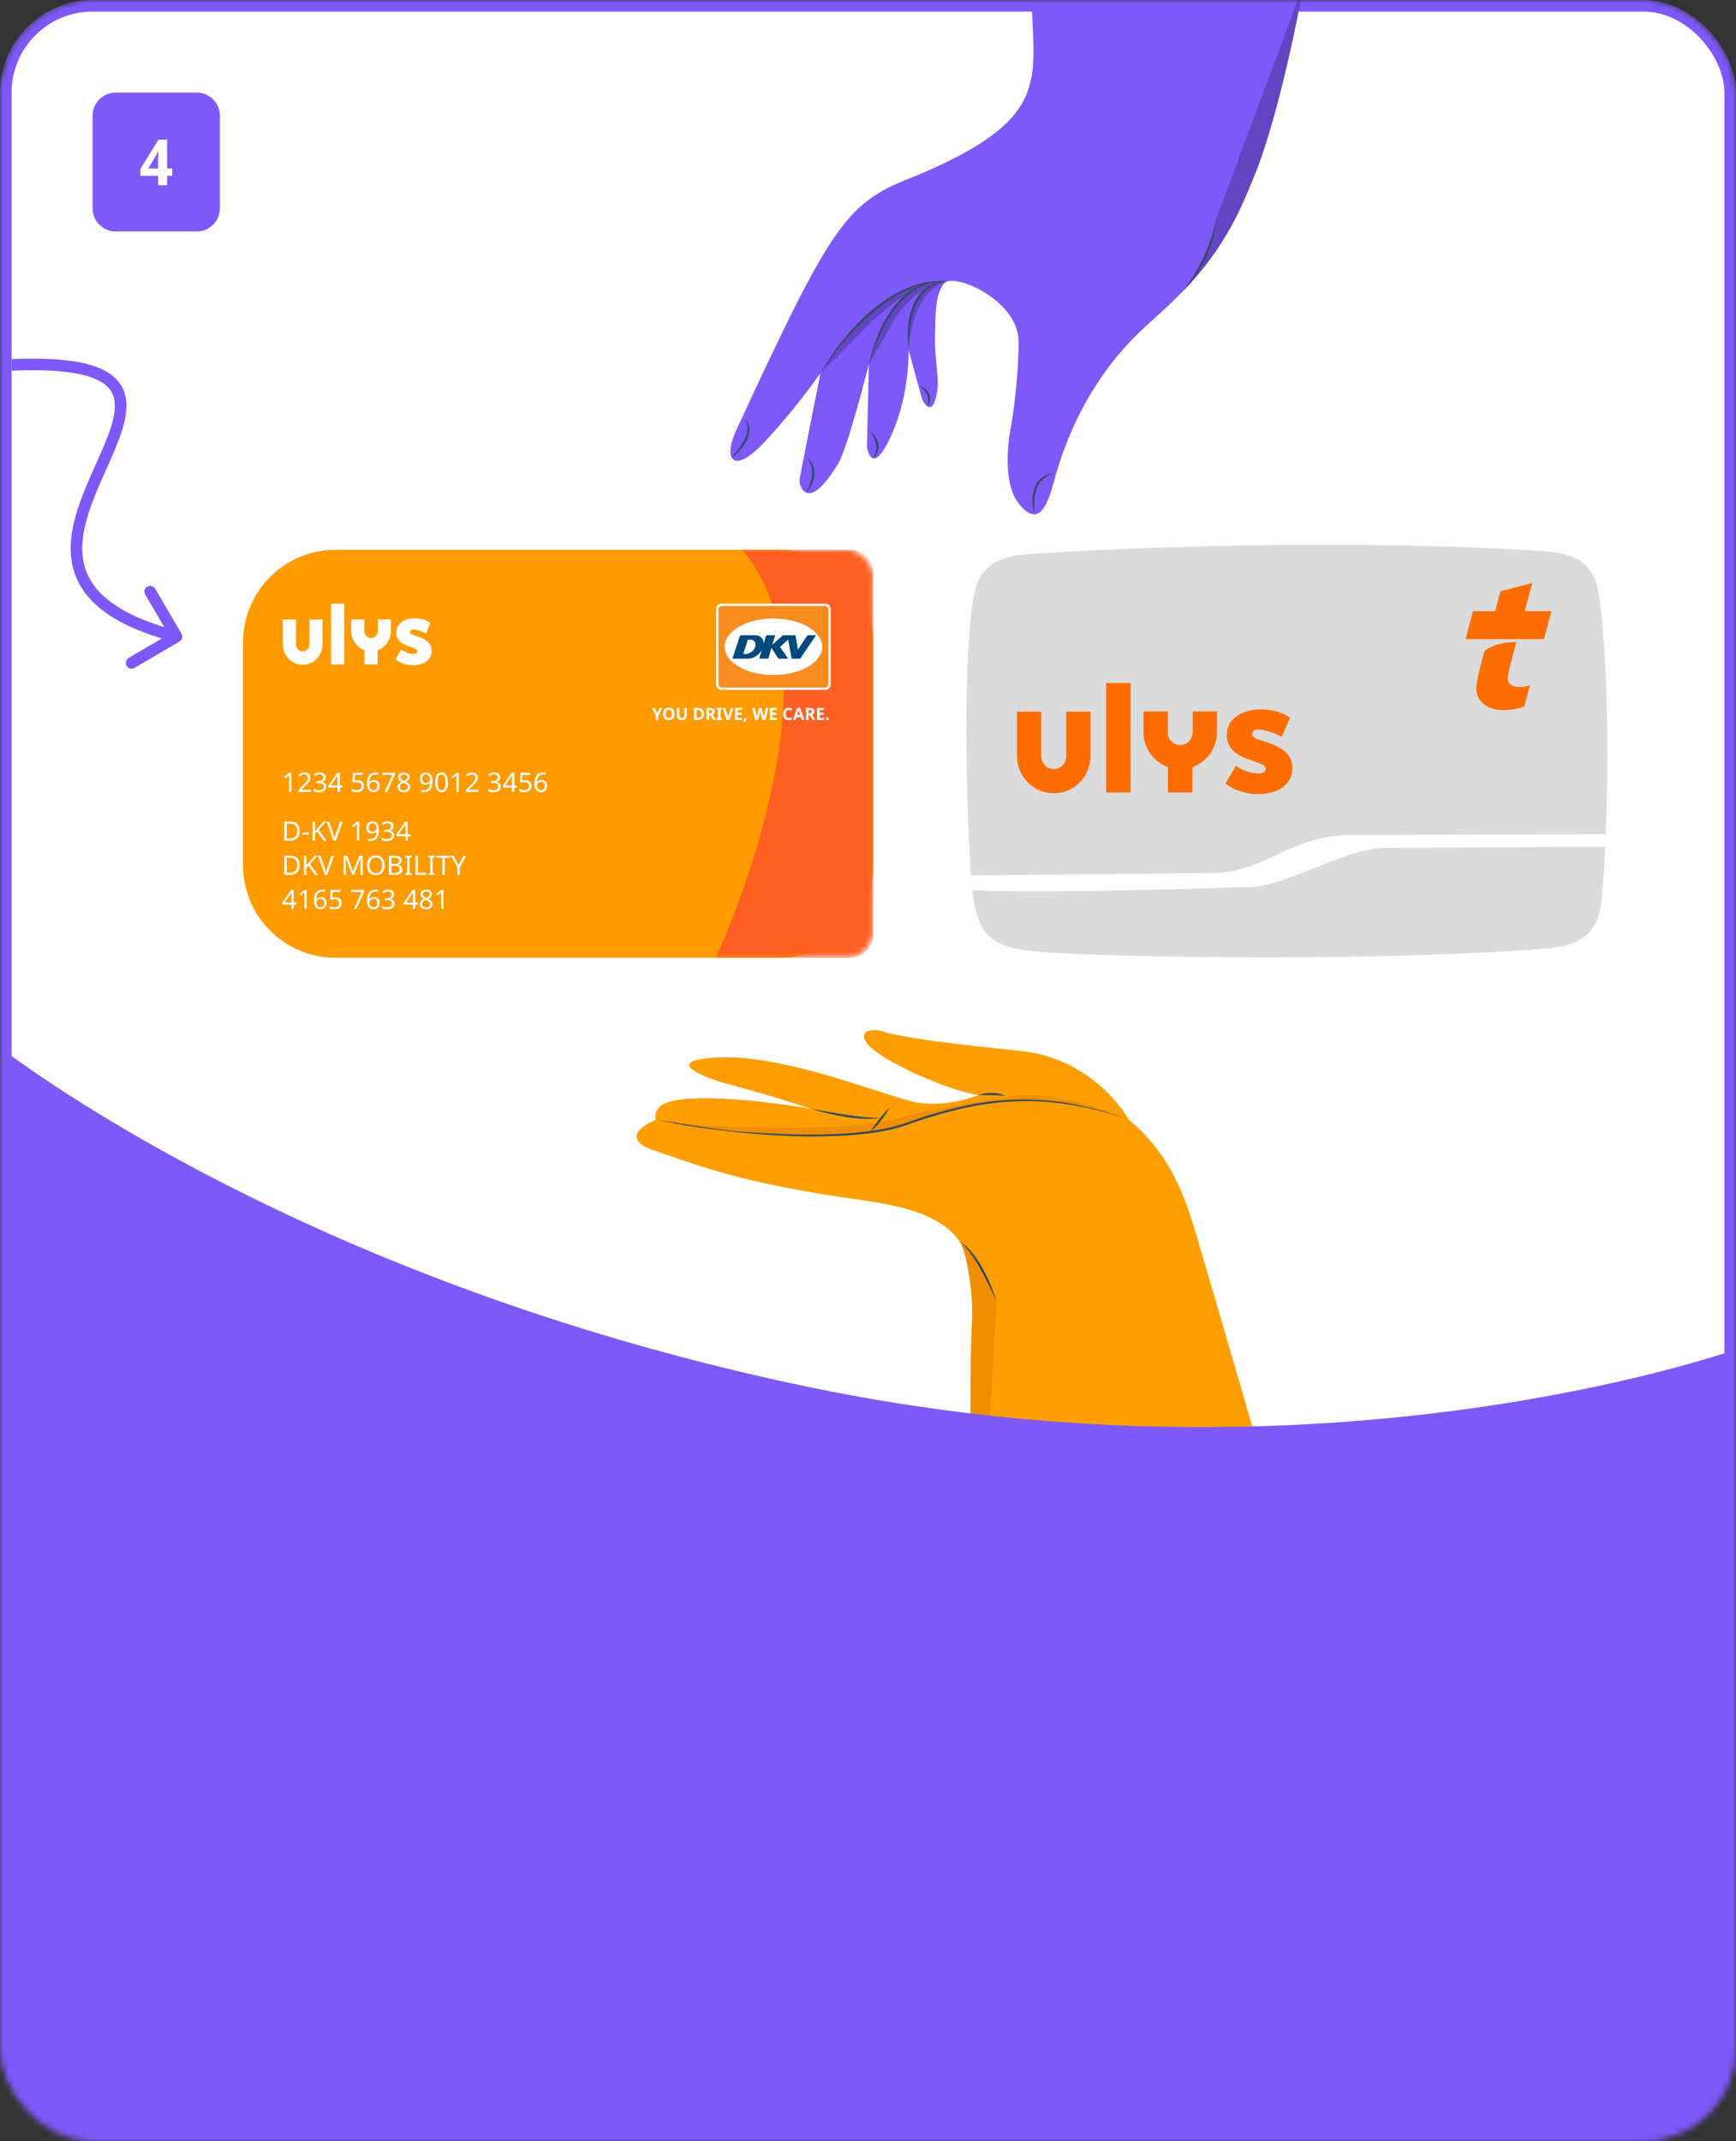<svg width="300" height="370" viewBox="0 0 300 370" fill="none" xmlns="http://www.w3.org/2000/svg">
<rect x="0" y="0" width="300" height="370" fill="#333333" stroke="none"/>
<mask id="mask0_4373_477506" style="mask-type:alpha" maskUnits="userSpaceOnUse" x="0" y="0" width="300" height="370">
<rect x="1" y="1" width="298" height="368" rx="15" fill="white" stroke="#FF9A00" stroke-width="2"/>
</mask>
<g mask="url(#mask0_4373_477506)">
<rect x="1" y="1" width="298" height="368" rx="15" fill="white" stroke="#7F58F9" stroke-width="2"/>
<path d="M16 20C16 17.791 17.791 16 20 16H34C36.209 16 38 17.791 38 20V36C38 38.209 36.209 40 34 40H20C17.791 40 16 38.209 16 36V20Z" fill="#7F58F9"/>
<path d="M29.771 30.383H28.88V32H27.329V30.383H24.249V29.217L27.373 24.135H28.88V29.118H29.771V30.383ZM27.318 29.118V27.611C27.318 27.479 27.322 27.307 27.329 27.094C27.336 26.874 27.344 26.669 27.351 26.478C27.358 26.287 27.366 26.159 27.373 26.093H27.329C27.204 26.401 27.065 26.687 26.911 26.951L25.613 29.118H27.318Z" fill="white"/>
<path d="M232.889 303.216C232.889 303.216 207.656 216.132 205.999 210.963C204.342 205.794 201.74 199.022 195.061 193.462C193.686 191.088 187.812 182.779 176.254 181.59C165.518 180.487 155.843 179.331 152.629 178.254C151.944 178.003 151.204 177.937 150.484 178.061C149.497 178.25 148.607 178.835 150 180.508C152.393 183.385 164.093 188.552 169.095 189.218C169.095 189.218 163.179 191.696 157.549 190.321C151.919 188.947 135.02 182.076 123.845 182.73C112.671 183.385 124.728 187.028 124.728 187.028C124.728 187.028 132.505 189.157 134.418 189.764C136.331 190.37 140.156 191.584 140.156 191.584C140.156 191.584 119.168 187.957 114.375 190.946C113.747 191.458 113.093 192.019 113.279 193.51C113.279 193.51 105.922 196.448 113.248 198.876C120.574 201.304 127.654 204.439 149.259 207.424C170.865 210.409 168.069 218.726 167.798 234.28C167.527 249.833 168.015 277.123 174.226 315.037C174.4 316.071 176.073 320.996 186.105 322.297C196.137 323.598 220.472 324.151 232.363 310.681C233.292 309.562 234.388 308.389 232.889 303.216Z" fill="#FF9E00"/>
<path d="M169.269 275.504L172.208 224.867C172.208 224.867 169.664 217.51 165.823 214.498C166.598 215.23 168.003 221.39 168.003 226.598C168.003 228.731 167.856 230.814 167.806 233.815C167.558 248.145 169.269 275.504 169.269 275.504Z" fill="#EF8E00"/>
<path d="M117.231 194.418L122.005 195.045L129.083 195.734L138.282 196.214L148.191 195.881L153.658 195.057L160.871 192.799L166.915 191.22L173.796 190.228L178.442 190.108L185.024 190.782L188.532 191.498C188.532 191.498 191.28 192.237 191.707 192.366C193.456 192.892 195.061 193.462 195.061 193.462C195.061 193.462 183.704 188.471 175.856 189.365C168.524 190.271 161.259 191.654 154.107 193.504C149.399 194.766 141.14 195.262 117.231 194.418Z" fill="#EF8E00"/>
<path d="M167.806 233.815C167.264 261.17 169.27 275.504 169.27 275.504L172.208 224.867" fill="#EF8E00"/>
<path d="M172.208 224.867C171.991 224.398 171.782 223.93 171.558 223.469C171.333 223.008 171.12 222.54 170.892 222.083C170.439 221.165 169.974 220.252 169.475 219.373C168.986 218.477 168.447 217.61 167.86 216.775C167.72 216.563 167.569 216.358 167.407 216.163C167.244 215.969 167.097 215.776 166.919 215.574C166.741 215.373 166.578 215.187 166.4 215.013C166.222 214.839 166.013 214.68 165.823 214.506C166.705 215.056 167.477 215.765 168.1 216.596C168.437 216.984 168.716 217.429 169.014 217.851C169.312 218.273 169.564 218.73 169.812 219.183C170.313 220.085 170.764 221.015 171.163 221.967C171.568 222.912 171.917 223.88 172.208 224.867Z" fill="#34495E"/>
<path d="M140.156 191.584L143.196 192.126C144.206 192.3 145.217 192.482 146.231 192.633C147.246 192.784 148.26 192.927 149.279 193.02C149.79 193.082 150.301 193.105 150.827 193.129L151.602 193.152C151.857 193.152 152.113 193.129 152.376 193.125C151.356 193.317 150.315 193.382 149.279 193.318C148.241 193.276 147.207 193.172 146.181 193.008C145.159 192.846 144.144 192.652 143.142 192.408C142.139 192.164 141.132 191.917 140.156 191.584Z" fill="#34495E"/>
<path d="M153.658 191.429C153.475 191.835 153.256 192.224 153.003 192.59C152.76 192.978 152.492 193.326 152.229 193.675C151.677 194.379 151.057 195.027 150.378 195.611C150.605 195.225 150.852 194.852 151.118 194.492C151.377 194.131 151.652 193.783 151.927 193.435C152.469 192.734 153.042 192.064 153.658 191.429Z" fill="#34495E"/>
<path d="M113.35 193.465C116.614 193.915 123.77 195.192 127.05 195.467C130.329 195.742 133.632 195.936 136.904 196.013C140.176 196.091 143.486 196.064 146.762 195.823C148.396 195.7 150.03 195.518 151.648 195.25C153.265 195 154.857 194.612 156.407 194.089C159.51 192.966 162.676 192.025 165.889 191.27C169.11 190.523 172.396 190.097 175.701 190C179.003 189.92 182.305 190.188 185.551 190.798C188.788 191.429 191.968 192.321 195.061 193.465C188.842 191.328 182.283 190.043 175.701 190.298C172.419 190.426 169.157 190.867 165.959 191.615C162.761 192.375 159.61 193.323 156.523 194.453C154.952 194.979 153.337 195.368 151.699 195.614C150.065 195.882 148.419 196.056 146.773 196.176C143.482 196.391 140.181 196.437 136.885 196.311C130.302 196.066 124.758 195.434 118.25 194.418L113.35 193.465Z" fill="#34495E"/>
<path d="M169.095 189.218C169.471 189.082 169.861 188.988 170.257 188.935C170.653 188.88 171.053 188.854 171.453 188.858C172.256 188.851 173.05 189.024 173.776 189.365C173.389 189.334 173.002 189.299 172.595 189.28C172.189 189.261 171.821 189.249 171.434 189.245C170.675 189.233 169.897 189.249 169.095 189.218Z" fill="#34495E"/>
<path fill-rule="evenodd" clip-rule="evenodd" d="M177.809 95.734C208.814 93.701 245.323 93.701 267.007 95.278C271.541 95.608 275.471 96.767 276.33 102.881C278.324 117.075 278.011 141.798 276.843 154.817C276.391 159.859 274.89 163.281 267.007 163.912C234.69 166.5 182.926 165.201 177.809 164.268C169.766 163.437 168.288 159.958 167.716 150.213C166.85 135.43 166.527 114.152 168.157 103.551C168.947 98.409 171.737 96.132 177.809 95.734Z" fill="#DBDBDB"/>
<path fill-rule="evenodd" clip-rule="evenodd" d="M239 146.518C232.091 146.634 221.01 153.97 214.731 153.288C214.731 153.288 182.594 154.453 168.012 153.827C167.907 152.992 167.786 151.276 167.786 151.276L210.032 150.848C218.371 150.644 222.827 144.775 232.316 144.298L277.5 144.149C277.5 144.149 277.45 145.319 277.406 146.313C277.406 146.313 239 146.518 239 146.518Z" fill="white"/>
<g clip-path="url(#clip0_4373_477506)">
<path fill-rule="evenodd" clip-rule="evenodd" d="M262.034 110.953L261.047 114.708C260.736 115.909 260.561 116.688 260.561 117.186C260.561 118.177 261.279 118.707 262.587 118.707C263.148 118.707 263.614 118.636 264.391 118.422L263.394 122.102C262.159 122.521 260.97 122.703 259.687 122.703C257.013 122.703 255.112 121.147 255.112 118.989C255.112 118.388 255.424 116.656 255.735 115.487L256.504 112.538C258.008 111.253 260.235 110.961 262.034 110.953ZM264.8 100.736L263.503 105.604L268.103 105.604L266.805 110.442L253.257 110.442L254.551 105.604L258.366 105.604L259.277 102.183L264.8 100.736Z" fill="#FF6D00"/>
</g>
<g clip-path="url(#clip1_4373_477506)">
<path fill-rule="evenodd" clip-rule="evenodd" d="M191.152 136.959L195.377 136.959L195.377 118.016L191.152 118.016L191.152 136.959Z" fill="#FF6D00"/>
<path fill-rule="evenodd" clip-rule="evenodd" d="M184.25 122.966L184.25 130.714C184.25 131.92 183.286 132.897 182.096 132.897C180.907 132.897 179.943 131.92 179.943 130.714L179.943 122.966L175.745 122.966L175.745 130.643C175.745 134.199 178.589 137.082 182.096 137.082C185.604 137.082 188.448 134.199 188.448 130.643L188.448 122.966L184.25 122.966ZM206.109 122.939L206.109 126.557C206.109 127.763 205.145 128.74 203.956 128.74C202.767 128.74 201.802 127.763 201.802 126.557L201.802 122.939L197.604 122.939L197.604 126.486C197.604 129.291 199.374 131.676 201.843 132.559L201.843 136.947L206.068 136.947L206.068 132.559C208.537 131.676 210.307 129.291 210.307 126.486L210.307 122.939L206.109 122.939ZM211.77 135.371C212.385 134.327 213.003 133.378 213.574 132.309C214.602 133.103 216.061 133.609 217.259 133.648C217.708 133.663 218.423 133.655 218.657 133.169C218.889 132.686 218.555 132.337 218.16 132.14C216.229 131.18 213.596 130.929 212.444 128.828C211.861 127.763 211.848 126.346 212.383 125.259C212.936 124.134 214.067 123.387 215.215 122.997C216.582 122.532 218.125 122.474 219.543 122.701C220.226 122.811 220.9 123.004 221.545 123.253C222.353 123.565 222.916 124.032 222.916 124.032C222.916 124.032 221.767 126.717 221.497 127.343C220.797 126.82 216.229 125.01 216.409 126.939C216.47 127.587 217.591 127.823 218.099 127.983C219.034 128.279 219.983 128.589 220.847 129.062C221.663 129.508 222.438 130.038 222.886 130.887C223.362 131.787 223.471 132.898 223.191 133.876C222.59 135.974 220.469 136.981 218.477 137.166C216.198 137.379 213.589 136.856 211.77 135.371Z" fill="#FF6D00"/>
</g>
<path d="M42 111C42 102.163 49.163 95 58 95L134.902 95C143.739 95 150.902 102.163 150.902 111L150.902 149.5C150.902 158.337 143.739 165.5 134.902 165.5L58 165.5C49.163 165.5 42 158.337 42 149.5L42 111Z" fill="#FF9A00"/>
<mask id="mask1_4373_477506" style="mask-type:alpha" maskUnits="userSpaceOnUse" x="42" y="95" width="109" height="71">
<rect x="42" y="95" width="108.902" height="70.5" rx="4.585" fill="#D9D9D9"/>
</mask>
<g mask="url(#mask1_4373_477506)">
<path fill-rule="evenodd" clip-rule="evenodd" d="M57.204 114.813L59.487 114.813L59.487 104.311L57.204 104.311L57.204 114.813Z" fill="white"/>
<path fill-rule="evenodd" clip-rule="evenodd" d="M53.474 107.055L53.474 111.351C53.474 112.019 52.953 112.561 52.31 112.561C51.668 112.561 51.147 112.019 51.147 111.351L51.147 107.055L48.878 107.055L48.878 111.311C48.878 113.283 50.415 114.881 52.31 114.881C54.206 114.881 55.743 113.283 55.743 111.311L55.743 107.055L53.474 107.055ZM65.287 107.04L65.287 109.046C65.287 109.714 64.766 110.256 64.124 110.256C63.481 110.256 62.96 109.714 62.96 109.046L62.96 107.04L60.691 107.04L60.691 109.006C60.691 110.562 61.648 111.884 62.982 112.373L62.982 114.806L65.265 114.806L65.265 112.373C66.599 111.884 67.556 110.562 67.556 109.006L67.556 107.04L65.287 107.04ZM68.346 113.932C68.678 113.353 69.013 112.828 69.321 112.235C69.877 112.675 70.665 112.955 71.313 112.977C71.555 112.986 71.942 112.981 72.068 112.711C72.194 112.444 72.013 112.25 71.799 112.141C70.756 111.609 69.333 111.47 68.711 110.305C68.395 109.715 68.388 108.929 68.678 108.326C68.977 107.703 69.588 107.289 70.208 107.072C70.947 106.814 71.781 106.783 72.547 106.909C72.916 106.969 73.281 107.076 73.629 107.214C74.066 107.387 74.37 107.646 74.37 107.646C74.37 107.646 73.749 109.135 73.603 109.482C73.225 109.192 70.756 108.188 70.853 109.258C70.886 109.617 71.492 109.748 71.767 109.837C72.272 110 72.785 110.173 73.252 110.435C73.693 110.682 74.111 110.976 74.354 111.446C74.611 111.945 74.669 112.561 74.518 113.104C74.194 114.267 73.047 114.825 71.971 114.928C70.739 115.045 69.329 114.756 68.346 113.932Z" fill="white"/>
<path d="M123.677 165.5C123.677 165.5 146.77 116.708 128.262 95L146.902 95C149.112 95 150.902 96.791 150.902 99L150.902 161.5C150.902 163.709 149.112 165.5 146.902 165.5L123.677 165.5Z" fill="#FF5F23"/>
<path d="M50.332 136.844L49.933 136.844L49.933 134.53C49.933 134.441 49.933 134.365 49.933 134.303C49.936 134.241 49.939 134.184 49.942 134.131C49.945 134.076 49.948 134.019 49.951 133.96C49.902 134.009 49.857 134.051 49.817 134.085C49.777 134.119 49.726 134.162 49.664 134.215L49.311 134.502L49.098 134.229L49.993 133.533L50.332 133.533L50.332 136.844Z" fill="white"/>
<path d="M53.751 136.844L51.562 136.844L51.562 136.505L52.429 135.629C52.596 135.462 52.737 135.314 52.851 135.184C52.966 135.054 53.052 134.927 53.111 134.804C53.17 134.677 53.199 134.539 53.199 134.391C53.199 134.209 53.145 134.071 53.037 133.978C52.928 133.883 52.788 133.835 52.615 133.835C52.454 133.835 52.312 133.863 52.188 133.918C52.067 133.974 51.944 134.051 51.817 134.15L51.599 133.876C51.685 133.802 51.78 133.736 51.882 133.677C51.987 133.618 52.1 133.572 52.22 133.538C52.344 133.504 52.475 133.487 52.615 133.487C52.822 133.487 53 133.522 53.148 133.594C53.296 133.665 53.411 133.767 53.491 133.9C53.575 134.029 53.617 134.186 53.617 134.368C53.617 134.498 53.596 134.621 53.556 134.739C53.516 134.853 53.459 134.966 53.385 135.077C53.31 135.189 53.221 135.301 53.116 135.416C53.01 135.53 52.895 135.649 52.768 135.773L52.077 136.454L52.077 136.473L53.751 136.473L53.751 136.844Z" fill="white"/>
<path d="M56.28 134.308C56.28 134.456 56.252 134.584 56.196 134.692C56.141 134.801 56.06 134.889 55.955 134.957C55.853 135.025 55.733 135.073 55.593 135.101L55.593 135.119C55.859 135.15 56.057 135.233 56.187 135.369C56.317 135.505 56.382 135.683 56.382 135.903C56.382 136.094 56.337 136.266 56.247 136.417C56.158 136.566 56.019 136.682 55.83 136.765C55.644 136.849 55.405 136.89 55.111 136.89C54.938 136.89 54.777 136.876 54.629 136.849C54.48 136.824 54.338 136.777 54.202 136.709L54.202 136.329C54.341 136.397 54.491 136.451 54.652 136.492C54.813 136.529 54.967 136.547 55.116 136.547C55.413 136.547 55.626 136.49 55.756 136.376C55.889 136.258 55.955 136.097 55.955 135.893C55.955 135.754 55.918 135.643 55.844 135.56C55.773 135.473 55.668 135.41 55.529 135.369C55.389 135.329 55.222 135.309 55.028 135.309L54.708 135.309L54.708 134.961L55.032 134.961C55.215 134.961 55.366 134.935 55.487 134.883C55.61 134.83 55.703 134.757 55.765 134.665C55.83 134.569 55.862 134.459 55.862 134.335C55.862 134.175 55.808 134.051 55.7 133.965C55.592 133.875 55.445 133.83 55.26 133.83C55.142 133.83 55.035 133.842 54.94 133.867C54.844 133.889 54.754 133.921 54.67 133.965C54.59 134.005 54.508 134.053 54.425 134.108L54.221 133.83C54.301 133.768 54.392 133.711 54.494 133.658C54.599 133.606 54.715 133.564 54.842 133.533C54.969 133.502 55.106 133.487 55.255 133.487C55.601 133.487 55.858 133.564 56.025 133.719C56.195 133.873 56.28 134.07 56.28 134.308Z" fill="white"/>
<path d="M59.208 136.093L58.725 136.093L58.725 136.844L58.331 136.844L58.331 136.093L56.745 136.093L56.745 135.745L58.303 133.515L58.725 133.515L58.725 135.726L59.208 135.726L59.208 136.093ZM58.331 134.683C58.331 134.603 58.331 134.53 58.331 134.465C58.334 134.397 58.337 134.334 58.34 134.275C58.343 134.216 58.345 134.161 58.345 134.108C58.348 134.053 58.351 134 58.354 133.951L58.336 133.951C58.311 134.009 58.28 134.073 58.243 134.141C58.206 134.209 58.17 134.266 58.136 134.312L57.144 135.726L58.331 135.726L58.331 134.683Z" fill="white"/>
<path d="M61.782 134.813C62.008 134.813 62.204 134.852 62.371 134.929C62.538 135.006 62.666 135.118 62.756 135.263C62.849 135.405 62.895 135.58 62.895 135.787C62.895 136.015 62.845 136.213 62.746 136.38C62.648 136.544 62.505 136.671 62.32 136.76C62.137 136.847 61.916 136.89 61.657 136.89C61.486 136.89 61.326 136.875 61.174 136.844C61.026 136.813 60.901 136.768 60.798 136.709L60.798 136.325C60.91 136.393 61.044 136.447 61.202 136.487C61.363 136.524 61.516 136.543 61.661 136.543C61.825 136.543 61.967 136.518 62.088 136.468C62.212 136.416 62.307 136.337 62.375 136.232C62.443 136.124 62.477 135.989 62.477 135.828C62.477 135.612 62.411 135.447 62.278 135.332C62.145 135.215 61.935 135.156 61.647 135.156C61.561 135.156 61.462 135.164 61.35 135.179C61.239 135.195 61.15 135.21 61.081 135.226L60.877 135.096L61.003 133.533L62.663 133.533L62.663 133.904L61.35 133.904L61.272 134.864C61.324 134.855 61.395 134.844 61.485 134.832C61.575 134.819 61.673 134.813 61.782 134.813Z" fill="white"/>
<path d="M63.416 135.43C63.416 135.238 63.428 135.05 63.453 134.864C63.48 134.679 63.527 134.504 63.592 134.34C63.657 134.173 63.746 134.026 63.861 133.9C63.975 133.77 64.119 133.669 64.292 133.598C64.468 133.524 64.682 133.487 64.932 133.487C64.997 133.487 65.068 133.49 65.145 133.496C65.226 133.502 65.291 133.513 65.34 133.529L65.34 133.876C65.285 133.858 65.221 133.844 65.15 133.835C65.082 133.825 65.013 133.821 64.941 133.821C64.728 133.821 64.55 133.856 64.408 133.927C64.266 133.999 64.153 134.096 64.07 134.22C63.989 134.343 63.93 134.485 63.893 134.646C63.856 134.807 63.833 134.978 63.824 135.161L63.852 135.161C63.898 135.087 63.957 135.02 64.028 134.961C64.099 134.903 64.184 134.856 64.283 134.822C64.385 134.788 64.502 134.771 64.635 134.771C64.827 134.771 64.994 134.811 65.136 134.892C65.281 134.969 65.394 135.084 65.475 135.235C65.555 135.383 65.595 135.564 65.595 135.777C65.595 136.006 65.552 136.204 65.466 136.371C65.379 136.538 65.257 136.666 65.099 136.756C64.945 136.845 64.759 136.89 64.543 136.89C64.385 136.89 64.238 136.861 64.102 136.802C63.966 136.743 63.845 136.654 63.74 136.533C63.638 136.413 63.558 136.261 63.499 136.079C63.443 135.893 63.416 135.677 63.416 135.43ZM64.538 136.547C64.733 136.547 64.89 136.485 65.011 136.362C65.132 136.235 65.192 136.04 65.192 135.777C65.192 135.567 65.138 135.4 65.029 135.277C64.924 135.153 64.765 135.091 64.552 135.091C64.406 135.091 64.28 135.122 64.171 135.184C64.063 135.243 63.978 135.318 63.916 135.411C63.858 135.504 63.828 135.6 63.828 135.699C63.828 135.801 63.842 135.901 63.87 136C63.901 136.099 63.946 136.19 64.004 136.274C64.066 136.357 64.141 136.424 64.227 136.473C64.317 136.522 64.42 136.547 64.538 136.547Z" fill="white"/>
<path d="M66.445 136.844L67.804 133.904L66.019 133.904L66.019 133.533L68.24 133.533L68.24 133.849L66.895 136.844L66.445 136.844Z" fill="white"/>
<path d="M69.79 133.487C69.985 133.487 70.157 133.518 70.305 133.58C70.454 133.638 70.57 133.726 70.653 133.844C70.74 133.961 70.783 134.107 70.783 134.28C70.783 134.413 70.754 134.529 70.695 134.628C70.639 134.726 70.563 134.815 70.468 134.892C70.372 134.966 70.267 135.033 70.152 135.091C70.288 135.156 70.412 135.23 70.523 135.314C70.635 135.394 70.723 135.488 70.788 135.597C70.856 135.705 70.89 135.835 70.89 135.986C70.89 136.172 70.845 136.332 70.755 136.468C70.665 136.601 70.539 136.705 70.375 136.779C70.214 136.853 70.024 136.89 69.804 136.89C69.566 136.89 69.364 136.855 69.197 136.784C69.033 136.713 68.908 136.612 68.821 136.482C68.738 136.349 68.696 136.189 68.696 136C68.696 135.849 68.727 135.717 68.789 135.606C68.854 135.495 68.939 135.399 69.044 135.318C69.149 135.238 69.262 135.17 69.382 135.114C69.274 135.053 69.175 134.983 69.085 134.906C68.999 134.825 68.929 134.734 68.877 134.632C68.827 134.53 68.803 134.411 68.803 134.275C68.803 134.105 68.846 133.963 68.932 133.849C69.019 133.731 69.136 133.641 69.285 133.58C69.433 133.518 69.602 133.487 69.79 133.487ZM69.095 136.005C69.095 136.165 69.152 136.3 69.266 136.408C69.381 136.513 69.557 136.566 69.795 136.566C69.947 136.566 70.073 136.541 70.175 136.492C70.277 136.442 70.355 136.374 70.407 136.287C70.463 136.201 70.491 136.102 70.491 135.991C70.491 135.883 70.461 135.788 70.403 135.708C70.347 135.624 70.267 135.55 70.162 135.485C70.059 135.42 69.937 135.362 69.795 135.309L69.721 135.281C69.585 135.34 69.47 135.403 69.378 135.471C69.285 135.539 69.214 135.617 69.164 135.703C69.118 135.79 69.095 135.89 69.095 136.005ZM69.786 133.816C69.616 133.816 69.475 133.858 69.364 133.941C69.256 134.022 69.201 134.139 69.201 134.294C69.201 134.408 69.228 134.504 69.28 134.581C69.336 134.658 69.41 134.725 69.503 134.781C69.596 134.833 69.698 134.884 69.809 134.934C69.917 134.887 70.013 134.836 70.097 134.781C70.183 134.725 70.251 134.658 70.301 134.581C70.353 134.501 70.379 134.405 70.379 134.294C70.379 134.139 70.325 134.022 70.217 133.941C70.109 133.858 69.965 133.816 69.786 133.816Z" fill="white"/>
<path d="M74.739 134.947C74.739 135.136 74.725 135.325 74.698 135.513C74.673 135.699 74.628 135.875 74.563 136.042C74.498 136.206 74.408 136.352 74.294 136.482C74.18 136.609 74.034 136.709 73.858 136.784C73.682 136.855 73.469 136.89 73.218 136.89C73.156 136.89 73.084 136.886 73 136.876C72.92 136.87 72.853 136.859 72.801 136.844L72.801 136.496C72.856 136.515 72.921 136.53 72.995 136.543C73.07 136.552 73.141 136.556 73.209 136.556C73.425 136.556 73.603 136.521 73.742 136.45C73.884 136.379 73.997 136.283 74.081 136.162C74.164 136.039 74.224 135.896 74.261 135.736C74.299 135.572 74.32 135.4 74.326 135.221L74.299 135.221C74.252 135.292 74.194 135.357 74.122 135.416C74.051 135.475 73.965 135.521 73.863 135.555C73.764 135.589 73.646 135.606 73.51 135.606C73.322 135.606 73.155 135.567 73.009 135.49C72.867 135.41 72.756 135.295 72.675 135.147C72.598 134.998 72.559 134.818 72.559 134.604C72.559 134.373 72.603 134.173 72.689 134.006C72.779 133.839 72.903 133.711 73.06 133.621C73.218 133.532 73.403 133.487 73.617 133.487C73.775 133.487 73.921 133.518 74.058 133.58C74.194 133.638 74.313 133.728 74.415 133.849C74.517 133.969 74.596 134.121 74.651 134.303C74.71 134.485 74.739 134.7 74.739 134.947ZM73.617 133.83C73.425 133.83 73.267 133.893 73.144 134.02C73.023 134.147 72.963 134.34 72.963 134.6C72.963 134.813 73.014 134.981 73.116 135.105C73.221 135.226 73.382 135.286 73.598 135.286C73.747 135.286 73.875 135.257 73.983 135.198C74.091 135.136 74.175 135.059 74.234 134.966C74.296 134.873 74.326 134.777 74.326 134.679C74.326 134.58 74.311 134.481 74.28 134.382C74.252 134.28 74.209 134.187 74.15 134.104C74.091 134.02 74.017 133.954 73.928 133.904C73.838 133.855 73.734 133.83 73.617 133.83Z" fill="white"/>
<path d="M77.407 135.184C77.407 135.453 77.387 135.692 77.347 135.903C77.307 136.113 77.242 136.292 77.152 136.441C77.066 136.586 76.951 136.697 76.809 136.774C76.67 136.852 76.501 136.89 76.303 136.89C76.056 136.89 75.85 136.822 75.687 136.686C75.526 136.55 75.405 136.356 75.325 136.102C75.248 135.845 75.209 135.539 75.209 135.184C75.209 134.825 75.245 134.519 75.316 134.266C75.39 134.012 75.507 133.819 75.668 133.686C75.829 133.55 76.041 133.482 76.303 133.482C76.551 133.482 76.756 133.55 76.92 133.686C77.084 133.819 77.206 134.012 77.287 134.266C77.367 134.519 77.407 134.825 77.407 135.184ZM75.617 135.184C75.617 135.487 75.639 135.739 75.682 135.94C75.728 136.141 75.801 136.292 75.9 136.394C76.002 136.493 76.136 136.543 76.303 136.543C76.47 136.543 76.603 136.493 76.702 136.394C76.804 136.295 76.879 136.145 76.925 135.944C76.971 135.74 76.995 135.487 76.995 135.184C76.995 134.881 76.971 134.631 76.925 134.433C76.879 134.232 76.804 134.082 76.702 133.983C76.603 133.881 76.47 133.83 76.303 133.83C76.136 133.83 76.002 133.881 75.9 133.983C75.801 134.082 75.728 134.232 75.682 134.433C75.639 134.631 75.617 134.881 75.617 135.184Z" fill="white"/>
<path d="M79.282 136.844L78.883 136.844L78.883 134.53C78.883 134.441 78.883 134.365 78.883 134.303C78.886 134.241 78.889 134.184 78.893 134.131C78.896 134.076 78.899 134.019 78.902 133.96C78.852 134.009 78.808 134.051 78.767 134.085C78.727 134.119 78.676 134.162 78.614 134.215L78.262 134.502L78.049 134.229L78.944 133.533L79.282 133.533L79.282 136.844Z" fill="white"/>
<path d="M82.702 136.844L80.513 136.844L80.513 136.505L81.38 135.629C81.547 135.462 81.687 135.314 81.802 135.184C81.916 135.054 82.003 134.927 82.061 134.804C82.12 134.677 82.15 134.539 82.15 134.391C82.15 134.209 82.096 134.071 81.987 133.978C81.879 133.883 81.738 133.835 81.565 133.835C81.404 133.835 81.262 133.863 81.139 133.918C81.018 133.974 80.894 134.051 80.768 134.15L80.55 133.876C80.636 133.802 80.731 133.736 80.832 133.677C80.938 133.618 81.05 133.572 81.171 133.538C81.295 133.504 81.426 133.487 81.565 133.487C81.772 133.487 81.95 133.522 82.099 133.594C82.247 133.665 82.361 133.767 82.442 133.9C82.525 134.029 82.567 134.186 82.567 134.368C82.567 134.498 82.547 134.621 82.507 134.739C82.467 134.853 82.409 134.966 82.335 135.077C82.261 135.189 82.171 135.301 82.066 135.416C81.961 135.53 81.845 135.649 81.718 135.773L81.027 136.454L81.027 136.473L82.702 136.473L82.702 136.844Z" fill="white"/>
<path d="M86.435 134.308C86.435 134.456 86.407 134.584 86.352 134.692C86.296 134.801 86.216 134.889 86.111 134.957C86.008 135.025 85.888 135.073 85.749 135.101L85.749 135.119C86.015 135.15 86.213 135.233 86.343 135.369C86.472 135.505 86.537 135.683 86.537 135.903C86.537 136.094 86.492 136.266 86.403 136.417C86.313 136.566 86.174 136.682 85.985 136.765C85.8 136.849 85.56 136.89 85.266 136.89C85.093 136.89 84.933 136.876 84.784 136.849C84.636 136.824 84.493 136.777 84.357 136.709L84.357 136.329C84.497 136.397 84.647 136.451 84.807 136.492C84.968 136.529 85.123 136.547 85.271 136.547C85.568 136.547 85.781 136.49 85.911 136.376C86.044 136.258 86.111 136.097 86.111 135.893C86.111 135.754 86.073 135.643 85.999 135.56C85.928 135.473 85.823 135.41 85.684 135.369C85.545 135.329 85.378 135.309 85.183 135.309L84.863 135.309L84.863 134.961L85.188 134.961C85.37 134.961 85.522 134.935 85.642 134.883C85.766 134.83 85.859 134.757 85.92 134.665C85.985 134.569 86.018 134.459 86.018 134.335C86.018 134.175 85.964 134.051 85.856 133.965C85.747 133.875 85.6 133.83 85.415 133.83C85.297 133.83 85.191 133.842 85.095 133.867C84.999 133.889 84.909 133.921 84.826 133.965C84.746 134.005 84.663 134.053 84.58 134.108L84.376 133.83C84.456 133.768 84.548 133.711 84.65 133.658C84.755 133.606 84.871 133.564 84.998 133.533C85.124 133.502 85.262 133.487 85.41 133.487C85.757 133.487 86.013 133.564 86.18 133.719C86.35 133.873 86.435 134.07 86.435 134.308Z" fill="white"/>
<path d="M89.363 136.093L88.881 136.093L88.881 136.844L88.486 136.844L88.486 136.093L86.9 136.093L86.9 135.745L88.459 133.515L88.881 133.515L88.881 135.726L89.363 135.726L89.363 136.093ZM88.486 134.683C88.486 134.603 88.486 134.53 88.486 134.465C88.49 134.397 88.493 134.334 88.496 134.275C88.499 134.216 88.5 134.161 88.5 134.108C88.503 134.053 88.507 134 88.51 133.951L88.491 133.951C88.466 134.009 88.435 134.073 88.398 134.141C88.361 134.209 88.326 134.266 88.292 134.312L87.299 135.726L88.486 135.726L88.486 134.683Z" fill="white"/>
<path d="M90.732 134.813C90.958 134.813 91.154 134.852 91.321 134.929C91.488 135.006 91.617 135.118 91.706 135.263C91.799 135.405 91.846 135.58 91.846 135.787C91.846 136.015 91.796 136.213 91.697 136.38C91.598 136.544 91.456 136.671 91.27 136.76C91.088 136.847 90.867 136.89 90.607 136.89C90.437 136.89 90.276 136.875 90.125 136.844C89.976 136.813 89.851 136.768 89.749 136.709L89.749 136.325C89.86 136.393 89.995 136.447 90.153 136.487C90.313 136.524 90.466 136.543 90.612 136.543C90.776 136.543 90.918 136.518 91.038 136.468C91.162 136.416 91.258 136.337 91.326 136.232C91.394 136.124 91.428 135.989 91.428 135.828C91.428 135.612 91.362 135.447 91.229 135.332C91.096 135.215 90.885 135.156 90.598 135.156C90.511 135.156 90.412 135.164 90.301 135.179C90.19 135.195 90.1 135.21 90.032 135.226L89.828 135.096L89.953 133.533L91.614 133.533L91.614 133.904L90.301 133.904L90.222 134.864C90.275 134.855 90.346 134.844 90.436 134.832C90.525 134.819 90.624 134.813 90.732 134.813Z" fill="white"/>
<path d="M92.366 135.43C92.366 135.238 92.379 135.05 92.403 134.864C92.431 134.679 92.477 134.504 92.542 134.34C92.607 134.173 92.697 134.026 92.811 133.9C92.926 133.77 93.07 133.669 93.243 133.598C93.419 133.524 93.632 133.487 93.883 133.487C93.948 133.487 94.019 133.49 94.096 133.496C94.177 133.502 94.241 133.513 94.291 133.529L94.291 133.876C94.235 133.858 94.172 133.844 94.101 133.835C94.033 133.825 93.963 133.821 93.892 133.821C93.679 133.821 93.501 133.856 93.359 133.927C93.216 133.999 93.104 134.096 93.02 134.22C92.94 134.343 92.881 134.485 92.844 134.646C92.807 134.807 92.784 134.978 92.774 135.161L92.802 135.161C92.849 135.087 92.907 135.02 92.978 134.961C93.049 134.903 93.135 134.856 93.233 134.822C93.335 134.788 93.453 134.771 93.586 134.771C93.778 134.771 93.945 134.811 94.087 134.892C94.232 134.969 94.345 135.084 94.425 135.235C94.506 135.383 94.546 135.564 94.546 135.777C94.546 136.006 94.503 136.204 94.416 136.371C94.329 136.538 94.207 136.666 94.05 136.756C93.895 136.845 93.71 136.89 93.493 136.89C93.335 136.89 93.189 136.861 93.052 136.802C92.916 136.743 92.796 136.654 92.691 136.533C92.589 136.413 92.508 136.261 92.45 136.079C92.394 135.893 92.366 135.677 92.366 135.43ZM93.489 136.547C93.683 136.547 93.841 136.485 93.962 136.362C94.082 136.235 94.142 136.04 94.142 135.777C94.142 135.567 94.088 135.4 93.98 135.277C93.875 135.153 93.716 135.091 93.502 135.091C93.357 135.091 93.23 135.122 93.122 135.184C93.014 135.243 92.929 135.318 92.867 135.411C92.808 135.504 92.779 135.6 92.779 135.699C92.779 135.801 92.793 135.901 92.821 136C92.852 136.099 92.896 136.19 92.955 136.274C93.017 136.357 93.091 136.424 93.178 136.473C93.267 136.522 93.371 136.547 93.489 136.547Z" fill="white"/>
<path d="M51.788 143.586C51.788 143.957 51.718 144.268 51.579 144.518C51.443 144.769 51.247 144.957 50.99 145.084C50.733 145.211 50.423 145.274 50.058 145.274L49.135 145.274L49.135 141.964L50.155 141.964C50.489 141.964 50.778 142.025 51.023 142.149C51.267 142.273 51.456 142.455 51.589 142.696C51.721 142.934 51.788 143.231 51.788 143.586ZM51.347 143.6C51.347 143.307 51.298 143.066 51.199 142.877C51.103 142.689 50.961 142.549 50.772 142.46C50.587 142.367 50.361 142.321 50.095 142.321L49.552 142.321L49.552 144.917L50.002 144.917C50.451 144.917 50.786 144.807 51.009 144.588C51.234 144.365 51.347 144.036 51.347 143.6Z" fill="white"/>
<path d="M52.258 144.212L52.258 143.851L53.381 143.851L53.381 144.212L52.258 144.212Z" fill="white"/>
<path d="M56.438 145.274L55.947 145.274L54.773 143.693L54.435 143.99L54.435 145.274L54.017 145.274L54.017 141.964L54.435 141.964L54.435 143.596C54.528 143.491 54.622 143.386 54.718 143.28C54.814 143.175 54.91 143.07 55.005 142.965L55.901 141.964L56.387 141.964L55.075 143.406L56.438 145.274Z" fill="white"/>
<path d="M59.222 141.964L58.039 145.274L57.622 145.274L56.439 141.964L56.875 141.964L57.622 144.087C57.656 144.177 57.685 144.263 57.71 144.347C57.735 144.43 57.756 144.511 57.775 144.588C57.797 144.662 57.815 144.736 57.831 144.811C57.846 144.736 57.863 144.661 57.882 144.583C57.903 144.506 57.926 144.426 57.951 144.342C57.979 144.259 58.008 144.171 58.039 144.078L58.781 141.964L59.222 141.964Z" fill="white"/>
<path d="M62.071 145.274L61.672 145.274L61.672 142.961C61.672 142.871 61.672 142.795 61.672 142.733C61.675 142.672 61.679 142.614 61.682 142.562C61.685 142.506 61.688 142.449 61.691 142.39C61.642 142.44 61.597 142.481 61.556 142.515C61.516 142.549 61.465 142.593 61.403 142.645L61.051 142.933L60.838 142.659L61.733 141.964L62.071 141.964L62.071 145.274Z" fill="white"/>
<path d="M65.491 143.378C65.491 143.566 65.477 143.755 65.449 143.944C65.424 144.129 65.379 144.305 65.314 144.472C65.249 144.636 65.16 144.783 65.045 144.913C64.931 145.039 64.786 145.14 64.609 145.214C64.433 145.285 64.22 145.321 63.969 145.321C63.908 145.321 63.835 145.316 63.751 145.307C63.671 145.301 63.605 145.29 63.552 145.274L63.552 144.927C63.608 144.945 63.673 144.961 63.747 144.973C63.821 144.982 63.892 144.987 63.96 144.987C64.177 144.987 64.354 144.951 64.493 144.88C64.636 144.809 64.749 144.713 64.832 144.593C64.915 144.469 64.976 144.327 65.013 144.166C65.05 144.002 65.072 143.831 65.078 143.651L65.05 143.651C65.004 143.723 64.945 143.787 64.874 143.846C64.803 143.905 64.716 143.951 64.614 143.985C64.515 144.019 64.398 144.036 64.262 144.036C64.073 144.036 63.906 143.998 63.761 143.92C63.618 143.84 63.507 143.726 63.427 143.577C63.349 143.429 63.311 143.248 63.311 143.035C63.311 142.803 63.354 142.604 63.441 142.437C63.53 142.27 63.654 142.141 63.812 142.052C63.969 141.962 64.155 141.917 64.368 141.917C64.526 141.917 64.673 141.948 64.809 142.01C64.945 142.069 65.064 142.158 65.166 142.279C65.268 142.4 65.347 142.551 65.403 142.733C65.461 142.916 65.491 143.131 65.491 143.378ZM64.368 142.26C64.177 142.26 64.019 142.324 63.895 142.451C63.775 142.577 63.714 142.77 63.714 143.03C63.714 143.243 63.765 143.412 63.867 143.535C63.972 143.656 64.133 143.716 64.35 143.716C64.498 143.716 64.626 143.687 64.735 143.628C64.843 143.566 64.926 143.489 64.985 143.396C65.047 143.304 65.078 143.208 65.078 143.109C65.078 143.01 65.062 142.911 65.031 142.812C65.004 142.71 64.96 142.617 64.902 142.534C64.843 142.451 64.769 142.384 64.679 142.335C64.589 142.285 64.486 142.26 64.368 142.26Z" fill="white"/>
<path d="M68.019 142.738C68.019 142.886 67.992 143.015 67.936 143.123C67.88 143.231 67.8 143.319 67.695 143.387C67.593 143.455 67.472 143.503 67.333 143.531L67.333 143.549C67.599 143.58 67.797 143.664 67.927 143.8C68.057 143.936 68.121 144.114 68.121 144.333C68.121 144.525 68.077 144.696 67.987 144.848C67.897 144.996 67.758 145.112 67.57 145.195C67.384 145.279 67.144 145.321 66.851 145.321C66.678 145.321 66.517 145.307 66.368 145.279C66.22 145.254 66.078 145.208 65.942 145.14L65.942 144.76C66.081 144.828 66.231 144.882 66.392 144.922C66.552 144.959 66.707 144.978 66.855 144.978C67.152 144.978 67.366 144.92 67.495 144.806C67.628 144.688 67.695 144.528 67.695 144.324C67.695 144.185 67.658 144.073 67.584 143.99C67.512 143.903 67.407 143.84 67.268 143.8C67.129 143.76 66.962 143.74 66.767 143.74L66.447 143.74L66.447 143.392L66.772 143.392C66.954 143.392 67.106 143.365 67.226 143.313C67.35 143.26 67.443 143.188 67.505 143.095C67.57 142.999 67.602 142.889 67.602 142.766C67.602 142.605 67.548 142.481 67.44 142.395C67.332 142.305 67.185 142.26 66.999 142.26C66.882 142.26 66.775 142.273 66.679 142.297C66.583 142.319 66.494 142.352 66.41 142.395C66.33 142.435 66.248 142.483 66.164 142.539L65.96 142.26C66.041 142.199 66.132 142.141 66.234 142.089C66.339 142.036 66.455 141.995 66.582 141.964C66.709 141.933 66.846 141.917 66.995 141.917C67.341 141.917 67.597 141.995 67.764 142.149C67.934 142.304 68.019 142.5 68.019 142.738Z" fill="white"/>
<path d="M70.947 144.523L70.465 144.523L70.465 145.274L70.071 145.274L70.071 144.523L68.484 144.523L68.484 144.175L70.043 141.945L70.465 141.945L70.465 144.157L70.947 144.157L70.947 144.523ZM70.071 143.114C70.071 143.033 70.071 142.961 70.071 142.896C70.074 142.828 70.077 142.764 70.08 142.706C70.083 142.647 70.085 142.591 70.085 142.539C70.088 142.483 70.091 142.43 70.094 142.381L70.075 142.381C70.051 142.44 70.02 142.503 69.983 142.571C69.945 142.639 69.91 142.696 69.876 142.743L68.883 144.157L70.071 144.157L70.071 143.114Z" fill="white"/>
<path d="M51.788 149.488C51.788 149.859 51.718 150.169 51.579 150.42C51.443 150.67 51.247 150.859 50.99 150.985C50.733 151.112 50.423 151.175 50.058 151.175L49.135 151.175L49.135 147.865L50.155 147.865C50.489 147.865 50.778 147.927 51.023 148.05C51.267 148.174 51.456 148.356 51.589 148.597C51.721 148.836 51.788 149.132 51.788 149.488ZM51.347 149.502C51.347 149.208 51.298 148.967 51.199 148.778C51.103 148.59 50.961 148.451 50.772 148.361C50.587 148.268 50.361 148.222 50.095 148.222L49.552 148.222L49.552 150.818L50.002 150.818C50.451 150.818 50.786 150.709 51.009 150.489C51.234 150.267 51.347 149.938 51.347 149.502Z" fill="white"/>
<path d="M54.944 151.175L54.452 151.175L53.279 149.594L52.94 149.891L52.94 151.175L52.523 151.175L52.523 147.865L52.94 147.865L52.94 149.497C53.033 149.392 53.127 149.287 53.223 149.182C53.319 149.077 53.415 148.972 53.511 148.866L54.406 147.865L54.893 147.865L53.58 149.307L54.944 151.175Z" fill="white"/>
<path d="M57.727 147.865L56.545 151.175L56.127 151.175L54.944 147.865L55.38 147.865L56.127 149.989C56.161 150.078 56.191 150.165 56.215 150.248C56.24 150.332 56.262 150.412 56.28 150.489C56.302 150.563 56.32 150.638 56.336 150.712C56.351 150.638 56.368 150.562 56.387 150.485C56.408 150.407 56.432 150.327 56.456 150.244C56.484 150.16 56.514 150.072 56.545 149.979L57.287 147.865L57.727 147.865Z" fill="white"/>
<path d="M60.841 151.175L59.751 148.273L59.733 148.273C59.739 148.335 59.743 148.414 59.746 148.509C59.753 148.605 59.757 148.71 59.76 148.825C59.763 148.936 59.765 149.05 59.765 149.168L59.765 151.175L59.38 151.175L59.38 147.865L59.997 147.865L61.017 150.577L61.036 150.577L62.075 147.865L62.687 147.865L62.687 151.175L62.274 151.175L62.274 149.14C62.274 149.032 62.276 148.925 62.279 148.82C62.282 148.712 62.286 148.611 62.293 148.519C62.299 148.423 62.303 148.342 62.307 148.278L62.288 148.278L61.184 151.175L60.841 151.175Z" fill="white"/>
<path d="M66.477 149.516C66.477 149.772 66.445 150.006 66.38 150.216C66.315 150.423 66.217 150.602 66.088 150.754C65.961 150.905 65.802 151.021 65.61 151.101C65.421 151.182 65.202 151.222 64.951 151.222C64.692 151.222 64.466 151.182 64.274 151.101C64.082 151.018 63.923 150.902 63.796 150.754C63.67 150.602 63.575 150.421 63.514 150.211C63.452 150.001 63.421 149.767 63.421 149.511C63.421 149.171 63.476 148.874 63.588 148.621C63.699 148.367 63.867 148.169 64.093 148.027C64.322 147.885 64.61 147.814 64.956 147.814C65.287 147.814 65.565 147.885 65.791 148.027C66.016 148.166 66.186 148.364 66.301 148.621C66.418 148.874 66.477 149.172 66.477 149.516ZM63.861 149.516C63.861 149.794 63.9 150.033 63.977 150.234C64.055 150.435 64.174 150.59 64.334 150.698C64.498 150.806 64.704 150.86 64.951 150.86C65.202 150.86 65.406 150.806 65.563 150.698C65.724 150.59 65.843 150.435 65.921 150.234C65.998 150.033 66.037 149.794 66.037 149.516C66.037 149.098 65.95 148.772 65.777 148.537C65.604 148.299 65.33 148.18 64.956 148.18C64.705 148.18 64.498 148.234 64.334 148.342C64.174 148.448 64.055 148.601 63.977 148.802C63.9 148.999 63.861 149.237 63.861 149.516Z" fill="white"/>
<path d="M68.157 147.865C68.432 147.865 68.663 147.891 68.848 147.944C69.037 147.996 69.177 148.083 69.27 148.203C69.366 148.324 69.414 148.485 69.414 148.686C69.414 148.815 69.389 148.931 69.34 149.033C69.293 149.132 69.222 149.216 69.126 149.284C69.034 149.349 68.919 149.393 68.783 149.418L68.783 149.441C68.922 149.463 69.048 149.503 69.159 149.562C69.273 149.621 69.363 149.704 69.428 149.812C69.493 149.92 69.525 150.061 69.525 150.234C69.525 150.435 69.479 150.607 69.386 150.749C69.293 150.888 69.16 150.995 68.987 151.069C68.817 151.14 68.613 151.175 68.375 151.175L67.211 151.175L67.211 147.865L68.157 147.865ZM68.241 149.274C68.525 149.274 68.72 149.23 68.825 149.14C68.93 149.047 68.983 148.911 68.983 148.732C68.983 148.55 68.918 148.42 68.788 148.342C68.661 148.262 68.457 148.222 68.176 148.222L67.628 148.222L67.628 149.274L68.241 149.274ZM67.628 149.622L67.628 150.823L68.296 150.823C68.59 150.823 68.794 150.766 68.909 150.652C69.023 150.537 69.08 150.387 69.08 150.202C69.08 150.084 69.054 149.982 69.001 149.896C68.952 149.809 68.867 149.743 68.746 149.696C68.629 149.647 68.468 149.622 68.264 149.622L67.628 149.622Z" fill="white"/>
<path d="M71.16 151.175L69.963 151.175L69.963 150.934L70.353 150.846L70.353 148.199L69.963 148.106L69.963 147.865L71.16 147.865L71.16 148.106L70.77 148.199L70.77 150.846L71.16 150.934L71.16 151.175Z" fill="white"/>
<path d="M71.799 151.175L71.799 147.865L72.216 147.865L72.216 150.805L73.663 150.805L73.663 151.175L71.799 151.175Z" fill="white"/>
<path d="M75.163 151.175L73.967 151.175L73.967 150.934L74.356 150.846L74.356 148.199L73.967 148.106L73.967 147.865L75.163 147.865L75.163 148.106L74.774 148.199L74.774 150.846L75.163 150.934L75.163 151.175Z" fill="white"/>
<path d="M76.851 151.175L76.434 151.175L76.434 148.231L75.399 148.231L75.399 147.865L77.881 147.865L77.881 148.231L76.851 148.231L76.851 151.175Z" fill="white"/>
<path d="M79.243 149.492L80.105 147.865L80.555 147.865L79.451 149.891L79.451 151.175L79.034 151.175L79.034 149.91L77.93 147.865L78.385 147.865L79.243 149.492Z" fill="white"/>
<path d="M51.245 156.326L50.763 156.326L50.763 157.077L50.369 157.077L50.369 156.326L48.782 156.326L48.782 155.978L50.341 153.748L50.763 153.748L50.763 155.959L51.245 155.959L51.245 156.326ZM50.369 154.916C50.369 154.836 50.369 154.763 50.369 154.698C50.372 154.63 50.375 154.567 50.378 154.508C50.381 154.449 50.383 154.394 50.383 154.341C50.386 154.285 50.389 154.233 50.392 154.183L50.373 154.183C50.349 154.242 50.318 154.306 50.281 154.374C50.243 154.442 50.208 154.499 50.174 154.545L49.181 155.959L50.369 155.959L50.369 154.916Z" fill="white"/>
<path d="M52.986 157.077L52.587 157.077L52.587 154.763C52.587 154.673 52.587 154.598 52.587 154.536C52.59 154.474 52.593 154.417 52.596 154.364C52.599 154.309 52.602 154.251 52.605 154.193C52.556 154.242 52.511 154.284 52.471 154.318C52.431 154.352 52.38 154.395 52.318 154.448L51.965 154.735L51.752 154.462L52.647 153.766L52.986 153.766L52.986 157.077Z" fill="white"/>
<path d="M54.248 155.663C54.248 155.471 54.261 155.282 54.285 155.097C54.313 154.911 54.36 154.737 54.425 154.573C54.49 154.406 54.579 154.259 54.694 154.132C54.808 154.003 54.952 153.902 55.125 153.831C55.301 153.757 55.515 153.72 55.765 153.72C55.83 153.72 55.901 153.723 55.978 153.729C56.059 153.735 56.124 153.746 56.173 153.762L56.173 154.109C56.117 154.091 56.054 154.077 55.983 154.068C55.915 154.058 55.845 154.054 55.774 154.054C55.561 154.054 55.383 154.089 55.241 154.16C55.099 154.231 54.986 154.329 54.902 154.452C54.822 154.576 54.763 154.718 54.726 154.879C54.689 155.04 54.666 155.211 54.657 155.394L54.684 155.394C54.731 155.319 54.789 155.253 54.861 155.194C54.932 155.136 55.017 155.089 55.116 155.055C55.218 155.021 55.335 155.004 55.468 155.004C55.66 155.004 55.827 155.044 55.969 155.125C56.114 155.202 56.227 155.316 56.308 155.468C56.388 155.616 56.428 155.797 56.428 156.01C56.428 156.239 56.385 156.437 56.298 156.604C56.212 156.771 56.09 156.899 55.932 156.989C55.777 157.078 55.592 157.123 55.375 157.123C55.218 157.123 55.071 157.094 54.935 157.035C54.799 156.976 54.678 156.887 54.573 156.766C54.471 156.646 54.391 156.494 54.332 156.312C54.276 156.126 54.248 155.91 54.248 155.663ZM55.371 156.78C55.566 156.78 55.723 156.718 55.844 156.595C55.965 156.468 56.025 156.273 56.025 156.01C56.025 155.8 55.971 155.633 55.862 155.51C55.757 155.386 55.598 155.324 55.385 155.324C55.239 155.324 55.113 155.355 55.004 155.417C54.896 155.476 54.811 155.551 54.749 155.644C54.691 155.737 54.661 155.833 54.661 155.931C54.661 156.033 54.675 156.134 54.703 156.233C54.734 156.332 54.779 156.423 54.837 156.506C54.899 156.59 54.974 156.656 55.06 156.706C55.15 156.755 55.253 156.78 55.371 156.78Z" fill="white"/>
<path d="M57.923 155.046C58.149 155.046 58.345 155.085 58.512 155.162C58.679 155.239 58.807 155.35 58.897 155.496C58.99 155.638 59.036 155.812 59.036 156.02C59.036 156.248 58.986 156.446 58.888 156.613C58.789 156.777 58.646 156.904 58.461 156.993C58.279 157.08 58.057 157.123 57.798 157.123C57.628 157.123 57.467 157.108 57.315 157.077C57.167 157.046 57.042 157.001 56.94 156.942L56.94 156.557C57.051 156.625 57.185 156.68 57.343 156.72C57.504 156.757 57.657 156.775 57.802 156.775C57.966 156.775 58.108 156.751 58.229 156.701C58.353 156.649 58.449 156.57 58.517 156.465C58.585 156.357 58.619 156.222 58.619 156.061C58.619 155.845 58.552 155.68 58.419 155.565C58.286 155.448 58.076 155.389 57.788 155.389C57.702 155.389 57.603 155.397 57.492 155.412C57.38 155.428 57.291 155.443 57.223 155.459L57.019 155.329L57.144 153.766L58.804 153.766L58.804 154.137L57.492 154.137L57.413 155.097C57.465 155.088 57.536 155.077 57.626 155.064C57.716 155.052 57.815 155.046 57.923 155.046Z" fill="white"/>
<path d="M61.137 157.077L62.496 154.137L60.71 154.137L60.71 153.766L62.932 153.766L62.932 154.081L61.587 157.077L61.137 157.077Z" fill="white"/>
<path d="M63.416 155.663C63.416 155.471 63.428 155.282 63.453 155.097C63.48 154.911 63.527 154.737 63.592 154.573C63.657 154.406 63.746 154.259 63.861 154.132C63.975 154.003 64.119 153.902 64.292 153.831C64.468 153.757 64.682 153.72 64.932 153.72C64.997 153.72 65.068 153.723 65.145 153.729C65.226 153.735 65.291 153.746 65.34 153.762L65.34 154.109C65.285 154.091 65.221 154.077 65.15 154.068C65.082 154.058 65.013 154.054 64.941 154.054C64.728 154.054 64.55 154.089 64.408 154.16C64.266 154.231 64.153 154.329 64.07 154.452C63.989 154.576 63.93 154.718 63.893 154.879C63.856 155.04 63.833 155.211 63.824 155.394L63.852 155.394C63.898 155.319 63.957 155.253 64.028 155.194C64.099 155.136 64.184 155.089 64.283 155.055C64.385 155.021 64.502 155.004 64.635 155.004C64.827 155.004 64.994 155.044 65.136 155.125C65.281 155.202 65.394 155.316 65.475 155.468C65.555 155.616 65.595 155.797 65.595 156.01C65.595 156.239 65.552 156.437 65.466 156.604C65.379 156.771 65.257 156.899 65.099 156.989C64.945 157.078 64.759 157.123 64.543 157.123C64.385 157.123 64.238 157.094 64.102 157.035C63.966 156.976 63.845 156.887 63.74 156.766C63.638 156.646 63.558 156.494 63.499 156.312C63.443 156.126 63.416 155.91 63.416 155.663ZM64.538 156.78C64.733 156.78 64.89 156.718 65.011 156.595C65.132 156.468 65.192 156.273 65.192 156.01C65.192 155.8 65.138 155.633 65.029 155.51C64.924 155.386 64.765 155.324 64.552 155.324C64.406 155.324 64.28 155.355 64.171 155.417C64.063 155.476 63.978 155.551 63.916 155.644C63.858 155.737 63.828 155.833 63.828 155.931C63.828 156.033 63.842 156.134 63.87 156.233C63.901 156.332 63.946 156.423 64.004 156.506C64.066 156.59 64.141 156.656 64.227 156.706C64.317 156.755 64.42 156.78 64.538 156.78Z" fill="white"/>
<path d="M68.101 154.54C68.101 154.689 68.073 154.817 68.017 154.925C67.962 155.034 67.882 155.122 67.776 155.19C67.674 155.258 67.554 155.306 67.415 155.333L67.415 155.352C67.68 155.383 67.878 155.466 68.008 155.602C68.138 155.738 68.203 155.916 68.203 156.135C68.203 156.327 68.158 156.499 68.069 156.65C67.979 156.799 67.84 156.914 67.651 156.998C67.466 157.081 67.226 157.123 66.932 157.123C66.759 157.123 66.598 157.109 66.45 157.081C66.302 157.057 66.159 157.01 66.023 156.942L66.023 156.562C66.162 156.63 66.312 156.684 66.473 156.724C66.634 156.761 66.788 156.78 66.937 156.78C67.234 156.78 67.447 156.723 67.577 156.608C67.71 156.491 67.776 156.33 67.776 156.126C67.776 155.987 67.739 155.876 67.665 155.792C67.594 155.706 67.489 155.642 67.35 155.602C67.211 155.562 67.044 155.542 66.849 155.542L66.529 155.542L66.529 155.194L66.853 155.194C67.036 155.194 67.187 155.168 67.308 155.115C67.432 155.063 67.524 154.99 67.586 154.897C67.651 154.802 67.684 154.692 67.684 154.568C67.684 154.408 67.629 154.284 67.521 154.197C67.413 154.108 67.266 154.063 67.081 154.063C66.963 154.063 66.856 154.075 66.761 154.1C66.665 154.122 66.575 154.154 66.492 154.197C66.411 154.238 66.329 154.285 66.246 154.341L66.042 154.063C66.122 154.001 66.213 153.944 66.315 153.891C66.421 153.839 66.537 153.797 66.663 153.766C66.79 153.735 66.928 153.72 67.076 153.72C67.422 153.72 67.679 153.797 67.846 153.952C68.016 154.106 68.101 154.302 68.101 154.54Z" fill="white"/>
<path d="M72.234 156.326L71.751 156.326L71.751 157.077L71.357 157.077L71.357 156.326L69.771 156.326L69.771 155.978L71.329 153.748L71.751 153.748L71.751 155.959L72.234 155.959L72.234 156.326ZM71.357 154.916C71.357 154.836 71.357 154.763 71.357 154.698C71.36 154.63 71.363 154.567 71.366 154.508C71.369 154.449 71.371 154.394 71.371 154.341C71.374 154.285 71.377 154.233 71.38 154.183L71.362 154.183C71.337 154.242 71.306 154.306 71.269 154.374C71.232 154.442 71.196 154.499 71.162 154.545L70.17 155.959L71.357 155.959L71.357 154.916Z" fill="white"/>
<path d="M73.649 153.72C73.844 153.72 74.016 153.751 74.164 153.813C74.313 153.871 74.428 153.959 74.512 154.077C74.599 154.194 74.642 154.34 74.642 154.513C74.642 154.646 74.612 154.761 74.554 154.86C74.498 154.959 74.422 155.047 74.326 155.125C74.231 155.199 74.126 155.265 74.011 155.324C74.147 155.389 74.271 155.463 74.382 155.547C74.493 155.627 74.582 155.721 74.647 155.829C74.715 155.938 74.749 156.067 74.749 156.219C74.749 156.404 74.704 156.565 74.614 156.701C74.524 156.834 74.398 156.938 74.234 157.012C74.073 157.086 73.883 157.123 73.663 157.123C73.425 157.123 73.223 157.088 73.056 157.016C72.892 156.945 72.767 156.845 72.68 156.715C72.597 156.582 72.555 156.421 72.555 156.233C72.555 156.081 72.586 155.95 72.647 155.839C72.713 155.727 72.797 155.632 72.903 155.551C73.008 155.471 73.121 155.403 73.241 155.347C73.133 155.285 73.034 155.216 72.944 155.139C72.858 155.058 72.788 154.967 72.736 154.865C72.686 154.763 72.662 154.644 72.662 154.508C72.662 154.338 72.705 154.196 72.791 154.081C72.878 153.964 72.995 153.874 73.144 153.813C73.292 153.751 73.461 153.72 73.649 153.72ZM72.954 156.238C72.954 156.398 73.011 156.533 73.125 156.641C73.24 156.746 73.416 156.799 73.654 156.799C73.805 156.799 73.932 156.774 74.034 156.724C74.136 156.675 74.214 156.607 74.266 156.52C74.322 156.434 74.35 156.335 74.35 156.224C74.35 156.115 74.32 156.021 74.261 155.941C74.206 155.857 74.126 155.783 74.02 155.718C73.918 155.653 73.796 155.595 73.654 155.542L73.58 155.514C73.444 155.573 73.329 155.636 73.237 155.704C73.144 155.772 73.073 155.85 73.023 155.936C72.977 156.023 72.954 156.123 72.954 156.238ZM73.645 154.049C73.475 154.049 73.334 154.091 73.223 154.174C73.114 154.255 73.06 154.372 73.06 154.527C73.06 154.641 73.087 154.737 73.139 154.814C73.195 154.891 73.269 154.958 73.362 155.013C73.454 155.066 73.557 155.117 73.668 155.166C73.776 155.12 73.872 155.069 73.955 155.013C74.042 154.958 74.11 154.891 74.159 154.814C74.212 154.734 74.238 154.638 74.238 154.527C74.238 154.372 74.184 154.255 74.076 154.174C73.968 154.091 73.824 154.049 73.645 154.049Z" fill="white"/>
<path d="M76.628 157.077L76.229 157.077L76.229 154.763C76.229 154.673 76.229 154.598 76.229 154.536C76.232 154.474 76.235 154.417 76.239 154.364C76.242 154.309 76.245 154.251 76.248 154.193C76.198 154.242 76.153 154.284 76.113 154.318C76.073 154.352 76.022 154.395 75.96 154.448L75.608 154.735L75.394 154.462L76.29 153.766L76.628 153.766L76.628 157.077Z" fill="white"/>
<path d="M124.692 104.311L142.624 104.311C143.141 104.311 143.561 104.734 143.561 105.255L143.561 118.266C143.561 118.787 143.141 119.209 142.624 119.209L124.692 119.209C124.175 119.209 123.755 118.787 123.755 118.266L123.755 105.255C123.755 104.734 124.175 104.311 124.692 104.311Z" fill="white"/>
<path d="M124.759 104.716L142.557 104.716C142.89 104.716 143.159 104.987 143.159 105.322L143.159 118.198C143.159 118.533 142.89 118.805 142.557 118.805L124.759 118.805C124.426 118.805 124.157 118.533 124.157 118.198L124.157 105.322C124.157 104.987 124.426 104.716 124.759 104.716Z" fill="#F88C1E"/>
<path d="M125.227 111.76C125.227 109.061 129.002 106.873 133.658 106.873C138.314 106.873 142.089 109.061 142.089 111.76C142.089 114.46 138.314 116.648 133.658 116.648C129.002 116.648 125.227 114.46 125.227 111.76Z" fill="white"/>
<path d="M139.47 109.889C139.524 109.82 139.608 109.772 139.689 109.772L141.018 109.772L138.275 113.816L136.803 113.816L136.2 110.513L134.803 111.794L136.2 113.816L134.528 113.816L133.339 111.987L133.308 111.928L132.788 113.816L131.198 113.816L131.552 112.638C131.585 112.579 131.625 112.432 131.651 112.356L131.628 112.376C131.155 113.162 130.276 113.748 129.416 113.811L129.318 113.816L126.565 113.816C126.565 113.816 127.834 109.982 127.836 109.977C127.87 109.864 127.988 109.772 128.1 109.772L130.49 109.772C131.379 109.773 131.954 110.352 131.976 111.155L131.976 111.244C131.993 111.19 132.035 111.084 132.05 110.981L132.312 110.014L132.323 109.976C132.358 109.863 132.476 109.772 132.588 109.772L133.969 109.772L133.457 111.421L133.523 111.366L135.175 109.875C135.199 109.851 135.225 109.831 135.253 109.815C135.296 109.788 135.344 109.772 135.39 109.772L137.472 109.772L137.858 112.142C137.866 112.211 137.881 112.291 137.881 112.291C137.921 112.194 137.95 112.167 137.974 112.132L139.443 109.924C139.451 109.912 139.46 109.9 139.47 109.889ZM128.431 113.008L128.904 113.004C129.584 112.998 130.3 112.442 130.508 111.757C130.717 111.068 130.333 110.508 129.642 110.509L129.247 110.509L128.431 113.008Z" fill="#00497B"/>
<path d="M113.57 123.188L114.003 122.327L114.476 122.327L113.788 123.603L113.788 124.417L113.352 124.417L113.352 123.618L112.664 122.327L113.14 122.327L113.57 123.188Z" fill="white"/>
<path d="M116.564 123.369C116.564 123.531 116.543 123.678 116.503 123.811C116.464 123.942 116.404 124.055 116.322 124.15C116.243 124.246 116.14 124.319 116.015 124.37C115.891 124.421 115.744 124.446 115.576 124.446C115.407 124.446 115.26 124.421 115.134 124.37C115.01 124.317 114.908 124.244 114.827 124.15C114.747 124.055 114.687 123.941 114.646 123.808C114.608 123.675 114.588 123.528 114.588 123.366C114.588 123.15 114.623 122.961 114.693 122.801C114.765 122.641 114.873 122.517 115.018 122.43C115.165 122.34 115.352 122.295 115.579 122.295C115.804 122.295 115.988 122.34 116.134 122.43C116.279 122.517 116.386 122.642 116.456 122.804C116.528 122.964 116.564 123.153 116.564 123.369ZM115.05 123.369C115.05 123.515 115.069 123.641 115.105 123.747C115.142 123.852 115.199 123.933 115.277 123.989C115.354 124.046 115.454 124.074 115.576 124.074C115.702 124.074 115.803 124.046 115.878 123.989C115.956 123.933 116.012 123.852 116.047 123.747C116.083 123.641 116.102 123.515 116.102 123.369C116.102 123.149 116.061 122.976 115.98 122.851C115.898 122.726 115.765 122.664 115.579 122.664C115.455 122.664 115.354 122.692 115.277 122.749C115.199 122.805 115.142 122.886 115.105 122.992C115.069 123.097 115.05 123.223 115.05 123.369Z" fill="white"/>
<path d="M118.681 123.679C118.681 123.824 118.649 123.954 118.585 124.071C118.523 124.187 118.428 124.278 118.3 124.347C118.175 124.413 118.015 124.446 117.821 124.446C117.546 124.446 117.337 124.376 117.194 124.235C117.05 124.093 116.979 123.906 116.979 123.673L116.979 122.327L117.417 122.327L117.417 123.606C117.417 123.778 117.452 123.899 117.522 123.969C117.592 124.039 117.695 124.074 117.833 124.074C117.93 124.074 118.008 124.058 118.068 124.025C118.128 123.991 118.172 123.94 118.199 123.87C118.228 123.799 118.242 123.71 118.242 123.603L118.242 122.327L118.681 122.327L118.681 123.679Z" fill="white"/>
<path d="M121.663 123.352C121.663 123.586 121.619 123.782 121.529 123.94C121.44 124.098 121.311 124.217 121.14 124.297C120.972 124.377 120.768 124.417 120.53 124.417L119.943 124.417L119.943 122.327L120.594 122.327C120.811 122.327 120.999 122.366 121.158 122.444C121.318 122.522 121.442 122.637 121.529 122.79C121.619 122.94 121.663 123.127 121.663 123.352ZM121.207 123.363C121.207 123.209 121.185 123.082 121.14 122.983C121.096 122.883 121.029 122.81 120.94 122.763C120.853 122.715 120.745 122.69 120.617 122.69L120.382 122.69L120.382 124.051L120.571 124.051C120.786 124.051 120.946 123.993 121.05 123.878C121.155 123.763 121.207 123.591 121.207 123.363Z" fill="white"/>
<path d="M122.698 122.327C122.886 122.327 123.041 122.351 123.163 122.398C123.285 122.442 123.376 122.512 123.436 122.605C123.496 122.697 123.526 122.813 123.526 122.954C123.526 123.049 123.507 123.133 123.471 123.205C123.436 123.275 123.388 123.336 123.328 123.387C123.27 123.435 123.207 123.475 123.139 123.507L123.749 124.417L123.261 124.417L122.768 123.615L122.532 123.615L122.532 124.417L122.094 124.417L122.094 122.327L122.698 122.327ZM122.666 122.69L122.532 122.69L122.532 123.255L122.675 123.255C122.772 123.255 122.85 123.244 122.91 123.223C122.97 123.201 123.014 123.169 123.041 123.126C123.068 123.081 123.081 123.028 123.081 122.965C123.081 122.899 123.066 122.846 123.035 122.807C123.006 122.766 122.96 122.737 122.898 122.719C122.838 122.7 122.761 122.69 122.666 122.69Z" fill="white"/>
<path d="M124.787 124.417L123.843 124.417L123.843 124.165L124.096 124.048L124.096 122.696L123.843 122.579L123.843 122.327L124.787 122.327L124.787 122.579L124.534 122.696L124.534 124.048L124.787 124.165L124.787 124.417Z" fill="white"/>
<path d="M126.767 122.327L126.061 124.417L125.582 124.417L124.879 122.327L125.323 122.327L125.713 123.571C125.72 123.592 125.731 123.632 125.745 123.691C125.76 123.748 125.776 123.808 125.791 123.872C125.807 123.935 125.817 123.988 125.823 124.03C125.829 123.988 125.839 123.935 125.852 123.872C125.868 123.808 125.883 123.748 125.899 123.691C125.914 123.632 125.925 123.592 125.93 123.571L126.323 122.327L126.767 122.327Z" fill="white"/>
<path d="M128.224 124.417L127.03 124.417L127.03 122.327L128.224 122.327L128.224 122.69L127.468 122.69L127.468 123.15L128.171 123.15L128.171 123.512L127.468 123.512L127.468 124.051L128.224 124.051L128.224 124.417Z" fill="white"/>
<path d="M129.044 124.109C129.027 124.178 129.005 124.252 128.978 124.332C128.95 124.41 128.921 124.488 128.89 124.566C128.859 124.646 128.827 124.722 128.795 124.794L128.484 124.794C128.503 124.716 128.521 124.634 128.539 124.548C128.556 124.465 128.573 124.382 128.588 124.3C128.604 124.218 128.616 124.144 128.626 124.077L129.024 124.077L129.044 124.109Z" fill="white"/>
<path d="M132.786 122.327L132.257 124.417L131.757 124.417L131.475 123.319C131.47 123.298 131.462 123.266 131.452 123.223C131.445 123.18 131.435 123.133 131.423 123.082C131.414 123.032 131.405 122.984 131.397 122.939C131.389 122.892 131.384 122.856 131.38 122.831C131.378 122.856 131.372 122.892 131.362 122.939C131.354 122.984 131.346 123.032 131.336 123.082C131.326 123.131 131.317 123.178 131.307 123.223C131.297 123.266 131.29 123.299 131.284 123.322L131.005 124.417L130.505 124.417L129.977 122.327L130.409 122.327L130.674 123.469C130.682 123.502 130.69 123.543 130.7 123.591C130.71 123.638 130.719 123.688 130.729 123.741C130.739 123.791 130.747 123.841 130.755 123.89C130.765 123.939 130.772 123.981 130.775 124.016C130.779 123.979 130.785 123.937 130.793 123.89C130.801 123.841 130.809 123.792 130.819 123.744C130.829 123.693 130.837 123.646 130.845 123.603C130.855 123.558 130.864 123.523 130.871 123.498L131.173 122.327L131.589 122.327L131.891 123.498C131.897 123.523 131.904 123.558 131.914 123.603C131.924 123.646 131.933 123.693 131.943 123.744C131.953 123.794 131.962 123.844 131.969 123.893C131.977 123.94 131.983 123.981 131.987 124.016C131.993 123.967 132.001 123.909 132.013 123.843C132.025 123.775 132.037 123.707 132.051 123.638C132.066 123.57 132.079 123.513 132.088 123.469L132.353 122.327L132.786 122.327Z" fill="white"/>
<path d="M134.24 124.417L133.046 124.417L133.046 122.327L134.24 122.327L134.24 122.69L133.485 122.69L133.485 123.15L134.188 123.15L134.188 123.512L133.485 123.512L133.485 124.051L134.24 124.051L134.24 124.417Z" fill="white"/>
<path d="M136.307 122.667C136.223 122.667 136.149 122.683 136.083 122.716C136.019 122.75 135.965 122.797 135.92 122.86C135.876 122.92 135.842 122.995 135.819 123.082C135.797 123.17 135.787 123.269 135.787 123.378C135.787 123.526 135.804 123.653 135.839 123.758C135.876 123.862 135.933 123.941 136.01 123.995C136.088 124.05 136.187 124.077 136.307 124.077C136.392 124.077 136.476 124.068 136.559 124.048C136.645 124.029 136.737 124.001 136.835 123.966L136.835 124.338C136.744 124.375 136.654 124.402 136.565 124.42C136.476 124.437 136.376 124.446 136.266 124.446C136.053 124.446 135.877 124.402 135.737 124.314C135.6 124.225 135.498 124.1 135.432 123.94C135.366 123.778 135.334 123.59 135.334 123.375C135.334 123.217 135.355 123.073 135.397 122.942C135.44 122.809 135.502 122.695 135.583 122.599C135.667 122.504 135.768 122.43 135.888 122.377C136.01 122.324 136.15 122.298 136.307 122.298C136.409 122.298 136.512 122.312 136.615 122.339C136.719 122.364 136.819 122.399 136.914 122.444L136.771 122.804C136.694 122.767 136.616 122.735 136.536 122.708C136.459 122.68 136.382 122.667 136.307 122.667Z" fill="white"/>
<path d="M138.545 124.417L138.394 123.919L137.639 123.919L137.488 124.417L137.015 124.417L137.747 122.319L138.284 122.319L139.019 124.417L138.545 124.417ZM138.139 123.062C138.129 123.029 138.116 122.987 138.101 122.936C138.086 122.885 138.07 122.834 138.055 122.781C138.039 122.728 138.026 122.682 138.017 122.643C138.007 122.682 137.994 122.731 137.976 122.79C137.961 122.846 137.945 122.901 137.93 122.954C137.916 123.004 137.905 123.04 137.898 123.062L137.75 123.548L138.29 123.548L138.139 123.062Z" fill="white"/>
<path d="M139.886 122.327C140.074 122.327 140.229 122.351 140.351 122.398C140.473 122.442 140.564 122.512 140.624 122.605C140.684 122.697 140.714 122.813 140.714 122.954C140.714 123.049 140.695 123.133 140.658 123.205C140.624 123.275 140.576 123.336 140.516 123.387C140.458 123.435 140.395 123.475 140.327 123.507L140.937 124.417L140.449 124.417L139.956 123.615L139.72 123.615L139.72 124.417L139.282 124.417L139.282 122.327L139.886 122.327ZM139.854 122.69L139.72 122.69L139.72 123.255L139.863 123.255C139.959 123.255 140.038 123.244 140.098 123.223C140.158 123.201 140.201 123.169 140.229 123.126C140.256 123.081 140.269 123.028 140.269 122.965C140.269 122.899 140.254 122.846 140.223 122.807C140.194 122.766 140.148 122.737 140.086 122.719C140.026 122.7 139.949 122.69 139.854 122.69Z" fill="white"/>
<path d="M142.393 124.417L141.199 124.417L141.199 122.327L142.393 122.327L142.393 122.69L141.638 122.69L141.638 123.15L142.341 123.15L142.341 123.512L141.638 123.512L141.638 124.051L142.393 124.051L142.393 124.417Z" fill="white"/>
<path d="M142.729 124.212C142.729 124.122 142.753 124.06 142.801 124.025C142.85 123.988 142.909 123.969 142.979 123.969C143.046 123.969 143.105 123.988 143.153 124.025C143.201 124.06 143.226 124.122 143.226 124.212C143.226 124.298 143.201 124.36 143.153 124.399C143.105 124.436 143.046 124.455 142.979 124.455C142.909 124.455 142.85 124.436 142.801 124.399C142.753 124.36 142.729 124.298 142.729 124.212Z" fill="white"/>
</g>
<path d="M300 370L300 233.178C292.83 235.636 225.246 257.513 139.51 239.621C58.465 222.709 9.519 188.174 0 181L-8.26145e-06 370L300 370Z" fill="#7F58F9"/>
<path d="M31.006 110.863C31.482 110.583 31.642 109.971 31.363 109.494L26.811 101.73C26.532 101.254 25.919 101.094 25.443 101.373C24.966 101.652 24.806 102.265 25.086 102.741L29.132 109.643L22.23 113.689C21.753 113.968 21.594 114.581 21.873 115.057C22.152 115.534 22.765 115.693 23.241 115.414L31.006 110.863ZM2.041 64.047C8.066 63.798 12.213 64.162 14.986 64.96C17.742 65.753 18.997 66.928 19.517 68.225C20.062 69.585 19.918 71.352 19.245 73.571C18.578 75.774 17.458 78.218 16.274 80.866C15.105 83.483 13.884 86.276 13.093 89.071C12.302 91.867 11.917 94.742 12.481 97.519C13.634 103.202 18.61 107.932 30.248 110.968L30.752 109.032C19.39 106.068 15.366 101.679 14.441 97.121C13.965 94.777 14.272 92.251 15.018 89.615C15.764 86.978 16.926 84.309 18.101 81.682C19.261 79.086 20.446 76.504 21.159 74.151C21.868 71.813 22.18 69.491 21.373 67.481C20.542 65.407 18.637 63.929 15.539 63.038C12.459 62.151 8.059 61.797 1.959 62.049L2.041 64.047Z" fill="#7F58F9"/>
<path d="M169.132 -66.398C167.92 -65.53 167.423 -63.968 167.911 -62.559C170.041 -56.317 175.933 -36.202 178.298 1.07C178.815 14.294 181.025 20.828 158.438 30.318C146.385 34.979 144.232 37.524 127.12 74.597C125.012 79.283 126.631 82.152 131.989 76.518C135.526 72.733 138.798 68.709 141.784 64.476L138.236 82.425C138.088 83.132 138.218 83.868 138.599 84.482C139.336 85.607 141.027 86.246 144.641 80.445C146.328 78.212 150.159 62.881 150.159 62.881L149.825 76.848C149.816 77.179 149.856 77.51 149.944 77.83C150.274 79.028 151.305 81.152 153.928 75.452C157.274 68.177 157.014 60.479 157.014 60.479L159.287 68.758C159.352 68.992 159.45 69.216 159.577 69.423C160.095 70.263 161.427 71.84 162.029 67.024C162.24 65.037 161.476 61.83 161.586 57.81C161.696 53.79 161.595 51.115 163.105 49.022C164.615 46.928 176.005 51.773 176.021 59.007C176.037 66.24 174.684 73.899 174.684 73.899C174.684 73.899 172.765 82.894 176.078 87.048C179.391 91.201 180.959 87.496 182.026 83.591C183.094 79.687 186.611 66.587 198.238 56.159C209.866 45.73 216.857 38.532 224.305 2.375C231.753 -33.782 227.331 -65.658 226.272 -71.576C225.213 -77.494 222.548 -78.553 196.314 -75.673C187.243 -74.681 175.02 -70.612 169.132 -66.398Z" fill="#7F58F9"/>
<path d="M225.293 -2.681C225.293 -2.681 221.234 20.503 216.103 31.968C215.095 34.222 212.549 41.768 204.641 50.096C204.641 50.096 207.485 46.057 208.074 44.724C208.663 43.391 209.564 40.755 209.564 40.755L210.177 37.802L225.293 -2.681Z" fill="#6345C2"/>
<path d="M141.79 64.471L144.251 60.813L146.956 57.5L149.783 54.63L153.643 51.565L155.895 50.335L158.279 49.358C158.279 49.358 159.736 49.007 159.468 49.145C156.668 50.614 154.081 52.456 151.777 54.62C151.325 54.941 150.902 55.299 150.511 55.69L141.79 64.471Z" fill="#6345C2"/>
<path d="M150.175 62.889L150.802 60.645L151.703 58.244L152.804 55.932L154.173 53.706L155.724 51.813L157.493 50.217L159.888 49.044L161.555 48.64L163.565 48.608L161.182 49.134C158.56 50.471 156.342 52.48 154.753 54.956L150.175 62.889Z" fill="#6345C2"/>
<path d="M157.045 60.476L156.973 57.65L157.164 55.721L157.768 53.268L158.681 51.415L159.53 50.371L160.348 49.686L161.539 49.065L162.263 48.875L163.605 48.623C163.605 48.623 157.755 49.756 157.045 60.476Z" fill="#6345C2"/>
<path d="M141.79 64.472C142.952 62.412 144.29 60.457 145.789 58.627C147.279 56.782 148.937 55.079 150.741 53.54C151.649 52.775 152.609 52.073 153.613 51.439C154.609 50.789 155.664 50.232 156.763 49.777C157.861 49.321 159.005 48.983 160.175 48.767C161.344 48.577 162.533 48.532 163.714 48.634C162.539 48.61 161.365 48.719 160.214 48.959C159.068 49.205 157.952 49.572 156.884 50.053C155.812 50.531 154.78 51.095 153.799 51.739C152.816 52.377 151.876 53.08 150.988 53.844C149.185 55.359 147.516 57.028 146.002 58.832C145.229 59.717 144.495 60.637 143.798 61.591C143.105 62.511 142.426 63.478 141.79 64.472Z" fill="#34495E"/>
<path d="M150.175 62.889C150.53 61.131 151.063 59.415 151.766 57.766C152.454 56.1 153.345 54.525 154.418 53.076C154.964 52.355 155.578 51.688 156.25 51.083C156.917 50.466 157.663 49.942 158.47 49.526C159.277 49.115 160.14 48.823 161.031 48.659C161.916 48.522 162.816 48.509 163.705 48.621C162.817 48.583 161.927 48.653 161.057 48.832C160.197 49.03 159.37 49.347 158.6 49.776C157.073 50.665 155.749 51.866 154.716 53.3C153.659 54.718 152.766 56.252 152.054 57.871C151.681 58.672 151.333 59.508 151.032 60.337C150.732 61.166 150.422 62.026 150.175 62.889Z" fill="#34495E"/>
<path d="M157.045 60.476C156.855 59.21 156.812 57.925 156.917 56.649C157.001 55.355 157.283 54.081 157.752 52.872C158.21 51.636 159.008 50.553 160.053 49.749C160.591 49.368 161.188 49.076 161.819 48.884C162.44 48.71 163.083 48.624 163.728 48.628C162.465 48.745 161.26 49.212 160.248 49.976C159.291 50.785 158.558 51.825 158.117 52.998C157.663 54.174 157.362 55.404 157.221 56.658C157.14 57.288 157.091 57.923 157.068 58.559C157.044 59.196 157.025 59.838 157.045 60.476Z" fill="#34495E"/>
<path d="M126.452 79.054C126.891 78.56 127.301 78.044 127.688 77.525C128.076 77.007 128.415 76.454 128.701 75.873C128.996 75.315 129.166 74.699 129.199 74.069C129.204 73.424 128.998 72.794 128.612 72.277C128.865 72.502 129.076 72.77 129.235 73.069C129.387 73.383 129.473 73.724 129.489 74.072C129.513 74.767 129.356 75.456 129.033 76.071C128.734 76.675 128.356 77.237 127.91 77.743C127.475 78.234 126.986 78.674 126.452 79.054Z" fill="#34495E"/>
<path d="M139.29 85.118C139.555 84.636 139.783 84.134 139.972 83.617C140.156 83.113 140.276 82.588 140.33 82.054C140.381 81.526 140.331 80.993 140.183 80.483C140.021 79.963 139.781 79.47 139.473 79.021C139.911 79.387 140.253 79.855 140.47 80.383C140.689 80.922 140.775 81.507 140.718 82.087C140.659 82.651 140.503 83.202 140.259 83.714C140.017 84.233 139.689 84.707 139.29 85.118V85.118Z" fill="#34495E"/>
<path d="M150.804 79.163C151.31 78.515 151.533 77.689 151.422 76.874C151.353 76.469 151.228 76.077 151.048 75.707L150.754 75.155C150.631 74.986 150.527 74.798 150.424 74.605C150.591 74.742 150.748 74.891 150.908 75.043C151.052 75.207 151.187 75.379 151.313 75.557C151.561 75.933 151.728 76.356 151.805 76.8C151.871 77.253 151.812 77.715 151.636 78.137C151.472 78.557 151.181 78.915 150.804 79.163Z" fill="#34495E"/>
<path d="M160.357 70.167C160.415 69.838 160.433 69.502 160.412 69.168C160.395 68.848 160.327 68.533 160.21 68.236C160.089 67.94 159.927 67.663 159.728 67.413C159.632 67.282 159.511 67.169 159.404 67.036C159.297 66.903 159.163 66.799 159.046 66.665C159.209 66.73 159.369 66.803 159.524 66.886C159.674 66.981 159.815 67.09 159.948 67.209C160.218 67.454 160.43 67.756 160.567 68.094C160.704 68.435 160.756 68.803 160.719 69.168C160.691 69.528 160.566 69.873 160.357 70.167V70.167Z" fill="#34495E"/>
<path d="M182.365 81.799C181.631 81.92 180.942 82.228 180.362 82.694C179.804 83.157 179.381 83.761 179.138 84.444C178.895 85.137 178.756 85.862 178.727 86.596C178.736 86.969 178.714 87.34 178.725 87.715C178.736 88.091 178.79 88.46 178.785 88.847C178.695 88.481 178.623 88.107 178.537 87.733C178.451 87.36 178.461 86.974 178.426 86.591C178.419 86.399 178.435 86.21 178.442 86.018C178.445 85.823 178.463 85.628 178.496 85.436L178.615 84.87C178.662 84.679 178.72 84.492 178.79 84.309C179.058 83.564 179.548 82.917 180.193 82.457L180.431 82.283L180.695 82.153C180.87 82.07 181.051 81.999 181.235 81.94C181.602 81.834 181.983 81.787 182.365 81.799V81.799Z" fill="#34495E"/>
<path d="M210.179 37.825C210.147 38.394 210.082 38.961 209.982 39.523C209.874 40.083 209.752 40.651 209.596 41.192C208.986 43.402 208.028 45.501 206.758 47.41C206.45 47.894 206.098 48.344 205.756 48.801C205.413 49.258 205.014 49.669 204.641 50.096C205.281 49.148 205.948 48.238 206.513 47.258C207.089 46.288 207.612 45.287 208.08 44.26C208.55 43.234 208.963 42.184 209.318 41.113C209.678 40.037 209.966 38.939 210.179 37.825Z" fill="#34495E"/>
</g>
<defs>
<clipPath id="clip0_4373_477506">
<rect width="20.988" height="21.966" fill="white" transform="translate(250.076 100.736)"/>
</clipPath>
<clipPath id="clip1_4373_477506">
<rect width="47.805" height="19.33" fill="white" transform="translate(175.745 118.016)"/>
</clipPath>
</defs>
</svg>
